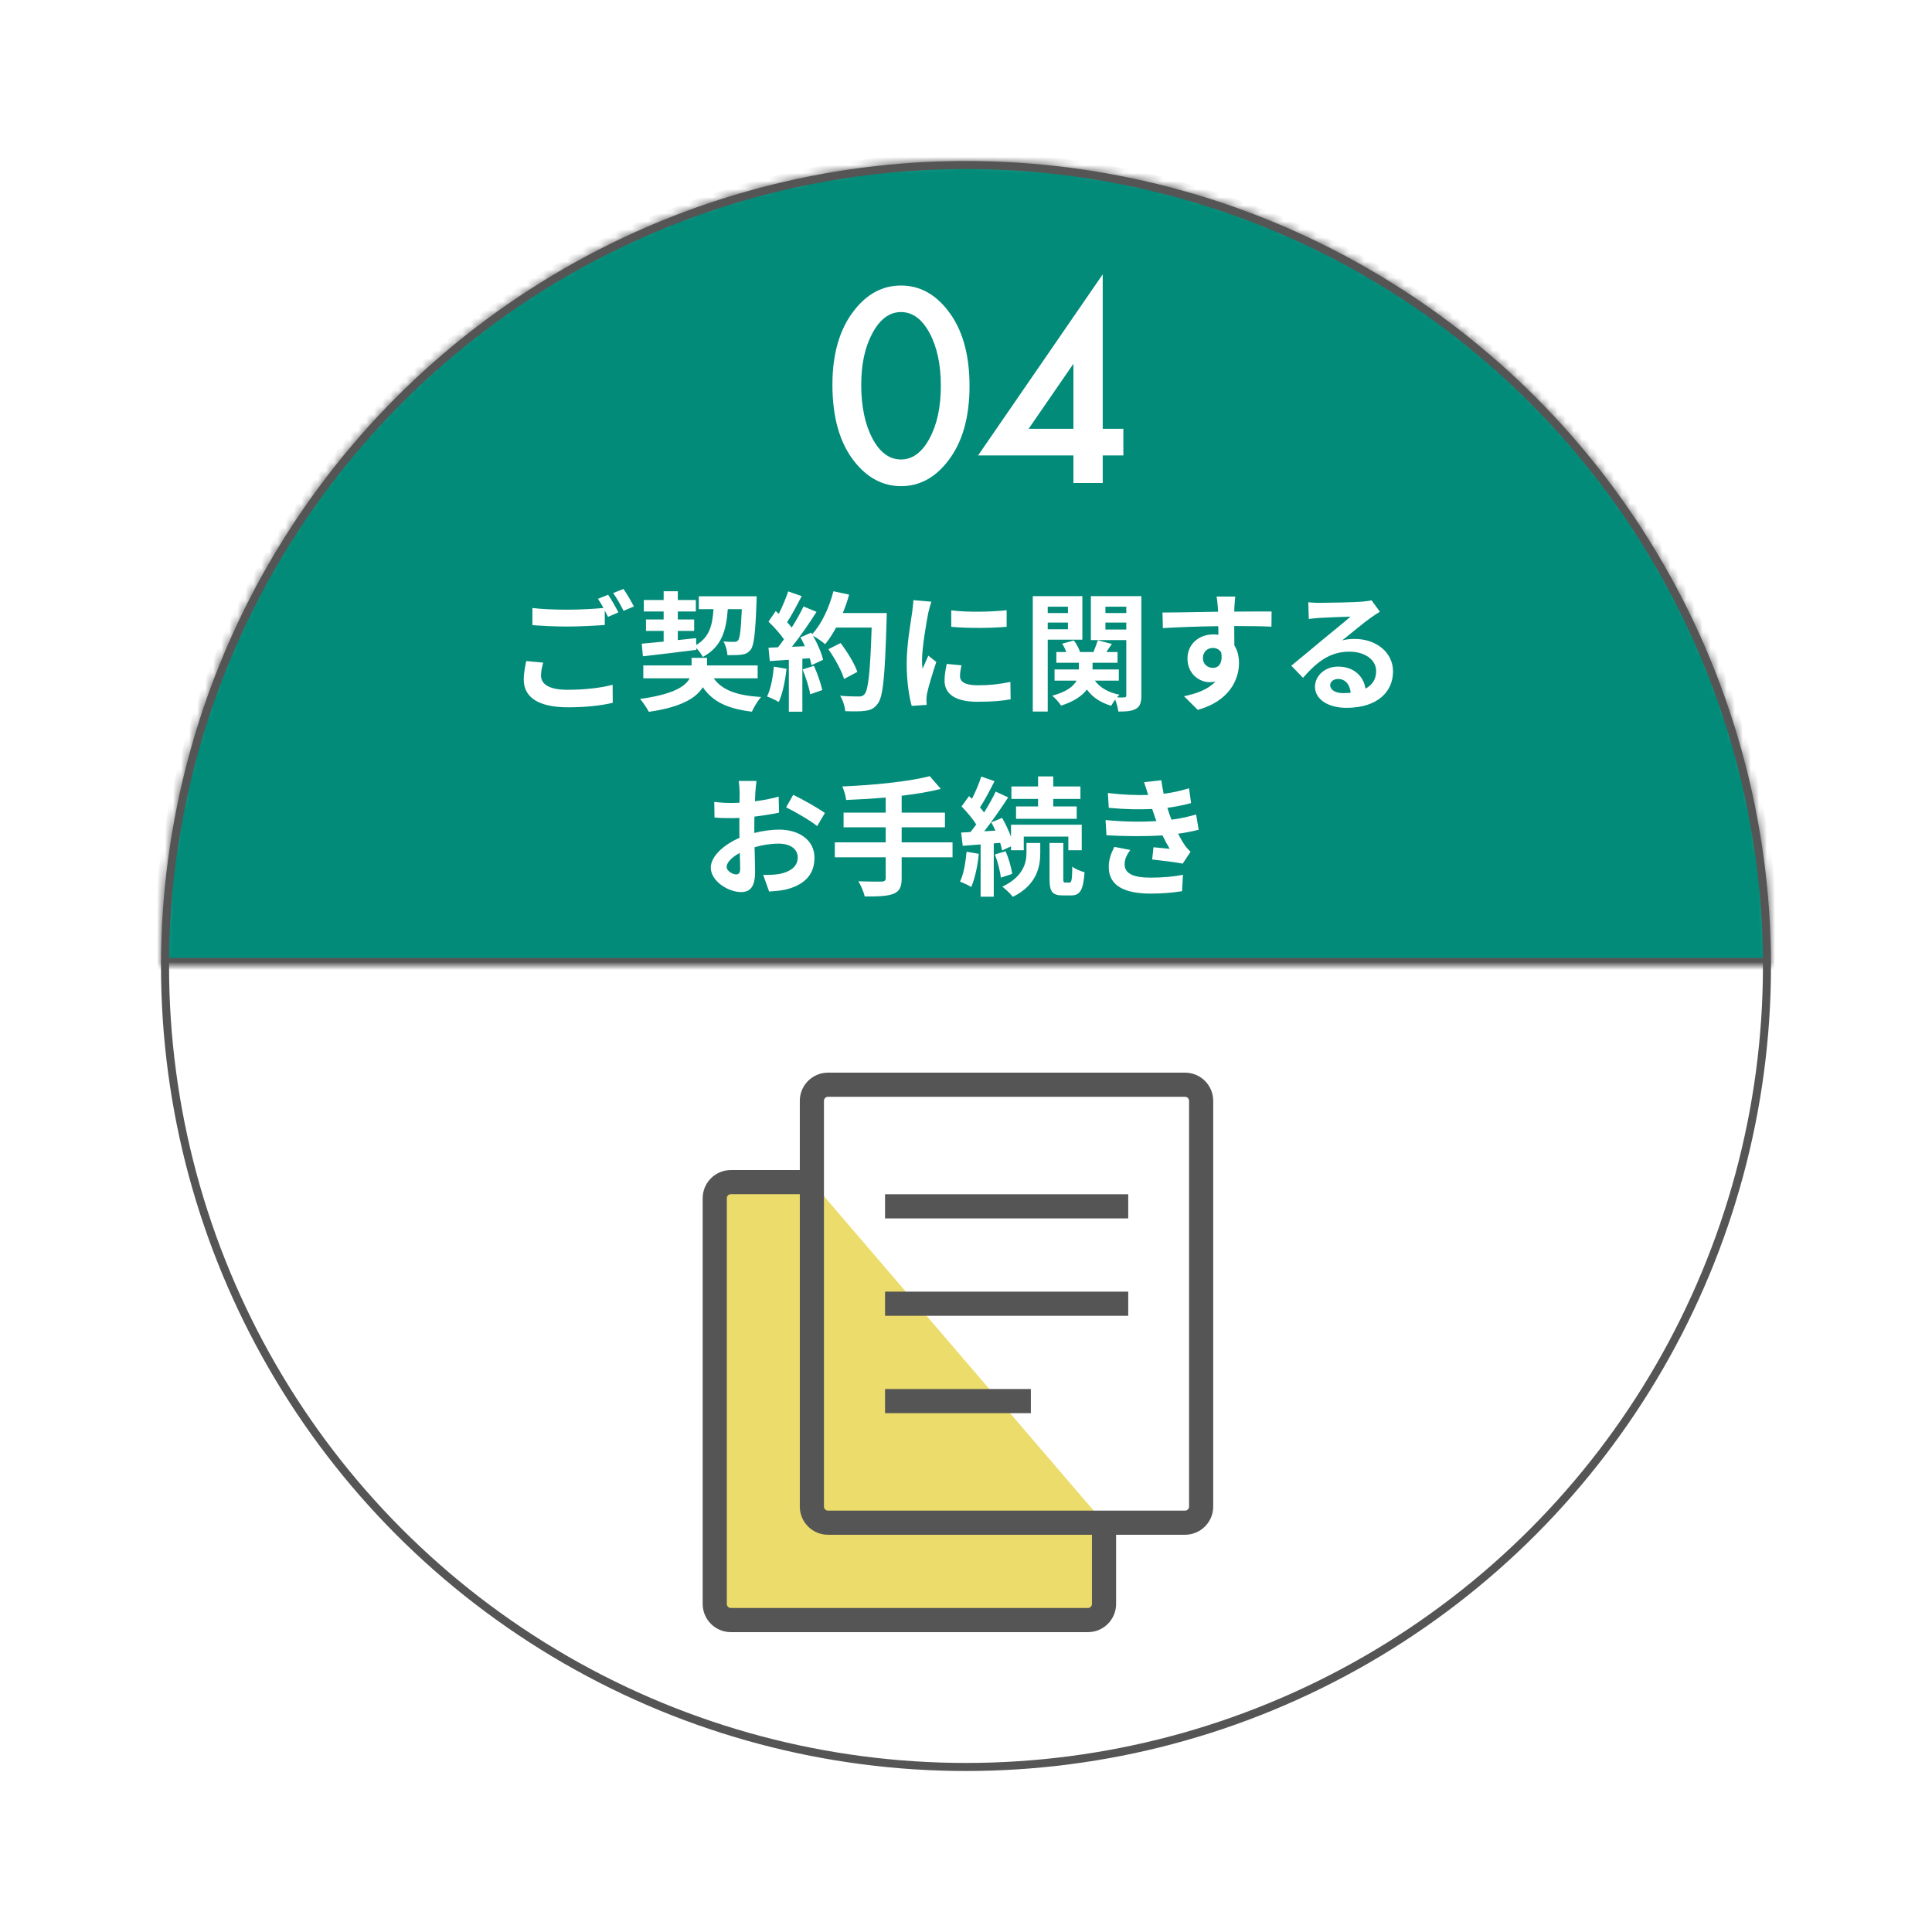 <svg width="240" height="240" viewBox="0 0 240 240" fill="none" xmlns="http://www.w3.org/2000/svg">
<g filter="url(#filter0_d_312_1232)">
<circle cx="120" cy="120" r="100" fill="white"/>
<circle cx="120" cy="120" r="99.5" stroke="#555555"/>
</g>
<mask id="path-3-inside-1_312_1232" fill="white">
<path d="M220 120C220 93.478 209.464 68.043 190.711 49.289C171.957 30.536 146.522 20 120 20C93.478 20 68.043 30.536 49.289 49.289C30.536 68.043 20 93.478 20 120L120 120H220Z"/>
</mask>
<path d="M220 120C220 93.478 209.464 68.043 190.711 49.289C171.957 30.536 146.522 20 120 20C93.478 20 68.043 30.536 49.289 49.289C30.536 68.043 20 93.478 20 120L120 120H220Z" fill="#028B79" stroke="#555555" stroke-width="2" mask="url(#path-3-inside-1_312_1232)"/>
<path d="M137.145 189.153V199.25C137.145 200.355 136.25 201.25 135.145 201.25H90.79C89.686 201.25 88.79 200.355 88.79 199.25V148.847C88.79 147.742 89.686 146.847 90.79 146.847H100.855" fill="#ECDC6B"/>
<path d="M137.145 189.153V199.25C137.145 200.355 136.25 201.25 135.145 201.25H90.79C89.686 201.25 88.79 200.355 88.79 199.25V148.847C88.79 147.742 89.686 146.847 90.79 146.847H100.855" stroke="#555555" stroke-width="3" stroke-miterlimit="10"/>
<path d="M147.21 134.75H102.855C101.75 134.75 100.855 135.645 100.855 136.75V187.153C100.855 188.258 101.75 189.153 102.855 189.153H147.21C148.315 189.153 149.21 188.258 149.21 187.153V136.75C149.21 135.645 148.315 134.75 147.21 134.75Z" stroke="#555555" stroke-width="3" stroke-miterlimit="10"/>
<path d="M109.943 149.855H140.153" stroke="#555555" stroke-width="3" stroke-miterlimit="10"/>
<path d="M109.943 161.952H140.153" stroke="#555555" stroke-width="3" stroke-miterlimit="10"/>
<path d="M109.943 174.048H128.057" stroke="#555555" stroke-width="3" stroke-miterlimit="10"/>
<path d="M103.406 47.781C103.406 43.938 104.302 40.87 106.094 38.578C107.698 36.505 109.641 35.469 111.922 35.469C114.203 35.469 116.146 36.505 117.75 38.578C119.542 40.87 120.438 43.99 120.438 47.938C120.438 51.875 119.542 54.99 117.75 57.281C116.146 59.354 114.208 60.391 111.938 60.391C109.667 60.391 107.719 59.354 106.094 57.281C104.302 54.99 103.406 51.823 103.406 47.781ZM106.984 47.797C106.984 50.474 107.448 52.698 108.375 54.469C109.302 56.208 110.484 57.078 111.922 57.078C113.349 57.078 114.531 56.208 115.469 54.469C116.406 52.74 116.875 50.557 116.875 47.922C116.875 45.286 116.406 43.099 115.469 41.359C114.531 39.63 113.349 38.766 111.922 38.766C110.505 38.766 109.328 39.63 108.391 41.359C107.453 43.078 106.984 45.224 106.984 47.797ZM136.984 53.266H139.547V56.578H136.984V60H133.344V56.578H121.5L136.984 34.078V53.266ZM133.344 53.266V45.188L127.781 53.266H133.344Z" fill="white"/>
<path d="M67.48 82.312C67.32 82.888 67.208 83.4 67.208 83.928C67.208 84.968 68.184 85.688 70.488 85.688C72.648 85.688 74.696 85.448 76.104 85.064L76.12 87.304C74.728 87.64 72.808 87.864 70.568 87.864C66.904 87.864 65.064 86.632 65.064 84.424C65.064 83.496 65.256 82.728 65.368 82.12L67.48 82.312ZM75.544 73.88C75.944 74.456 76.52 75.48 76.824 76.072L75.528 76.632C75.416 76.392 75.272 76.12 75.128 75.848V77.64C74.008 77.72 72.024 77.832 70.504 77.832C68.824 77.832 67.432 77.752 66.136 77.656V75.528C67.32 75.672 68.808 75.736 70.488 75.736C72.008 75.736 73.736 75.64 74.968 75.528C74.744 75.112 74.504 74.712 74.28 74.392L75.544 73.88ZM77.448 73.16C77.864 73.752 78.456 74.776 78.744 75.336L77.464 75.88C77.128 75.208 76.616 74.28 76.168 73.672L77.448 73.16ZM79.864 81.528L79.72 79.96C80.488 79.896 81.416 79.8 82.44 79.704V78.376H80.248V76.952H82.44V75.96H79.976V74.536H82.44V73.448H84.2V74.536H86.44V75.96H84.2V76.952H86.232V78.376H84.2V79.512C84.952 79.432 85.72 79.352 86.472 79.272L86.488 80.12C88.12 79.16 88.504 77.688 88.632 75.672H86.808V74.072H93.992C93.992 74.072 93.992 74.584 93.976 74.792C93.832 78.632 93.672 80.168 93.256 80.696C92.936 81.112 92.6 81.256 92.136 81.32C91.736 81.384 91.064 81.384 90.36 81.384C90.344 80.856 90.136 80.12 89.864 79.688C90.44 79.736 90.952 79.736 91.192 79.736C91.416 79.736 91.544 79.704 91.688 79.544C91.912 79.272 92.04 78.248 92.152 75.672H90.408C90.216 78.376 89.624 80.36 87.304 81.608C87.144 81.288 86.824 80.84 86.504 80.504V80.728C84.152 81.032 81.672 81.32 79.864 81.528ZM94.12 84.264H88.664C89.704 85.736 91.56 86.408 94.552 86.584C94.136 87.032 93.656 87.848 93.4 88.408C90.344 88.04 88.52 87.144 87.304 85.368C86.52 86.664 84.68 87.848 80.6 88.424C80.36 87.96 79.88 87.256 79.512 86.824C83.608 86.264 85.144 85.272 85.672 84.264H79.912V82.664H85.912V81.72H87.832V82.664H94.12V84.264ZM96.136 82.808L97.704 83.08C97.544 84.584 97.208 86.184 96.744 87.208C96.408 87 95.704 86.664 95.288 86.52C95.752 85.576 96.008 84.152 96.136 82.808ZM99.704 83.16L101.112 82.712C101.544 83.656 101.96 84.904 102.152 85.72L100.648 86.248C100.52 85.432 100.104 84.136 99.704 83.16ZM104.696 76.152H110.152C110.152 76.152 110.152 76.792 110.136 77.032C109.928 84.04 109.704 86.568 109.032 87.416C108.584 88.024 108.168 88.2 107.496 88.296C106.92 88.392 105.928 88.376 105 88.344C104.968 87.8 104.712 86.968 104.36 86.424C105.368 86.52 106.28 86.52 106.712 86.52C107.016 86.52 107.192 86.456 107.384 86.248C107.864 85.752 108.104 83.416 108.28 77.96H103.864C103.432 78.744 102.984 79.448 102.504 80.024C102.184 79.736 101.48 79.256 101 78.968C101.56 79.976 102.072 81.16 102.248 81.96L100.808 82.632C100.76 82.376 100.68 82.088 100.584 81.768L99.672 81.832V88.408H97.992V81.96L95.624 82.12L95.464 80.456L96.648 80.408C96.888 80.104 97.144 79.768 97.384 79.416C96.92 78.728 96.136 77.864 95.464 77.224L96.36 75.912C96.488 76.024 96.616 76.136 96.744 76.248C97.192 75.368 97.64 74.296 97.912 73.464L99.592 74.056C99.016 75.16 98.36 76.392 97.784 77.288C97.992 77.512 98.184 77.752 98.344 77.96C98.92 77.064 99.432 76.136 99.816 75.336L101.432 76.008C100.536 77.416 99.416 79.048 98.376 80.344L99.992 80.28C99.816 79.896 99.624 79.512 99.432 79.176L100.776 78.584L100.888 78.776C102.072 77.512 103.016 75.464 103.528 73.448L105.48 73.864C105.272 74.648 105 75.416 104.696 76.152ZM106.504 83.464L104.856 84.344C104.552 83.336 103.72 81.8 102.904 80.648L104.424 79.88C105.256 80.984 106.168 82.456 106.504 83.464ZM118.168 75.816C120.136 76.088 123.32 76.008 125.048 75.8V77.864C123.08 78.04 120.184 78.056 118.168 77.864V75.816ZM119.448 82.648C119.32 83.176 119.256 83.56 119.256 83.992C119.256 84.696 119.864 85.128 121.496 85.128C122.92 85.128 124.104 85 125.512 84.712L125.544 86.872C124.504 87.064 123.224 87.176 121.416 87.176C118.664 87.176 117.336 86.2 117.336 84.552C117.336 83.928 117.432 83.288 117.608 82.472L119.448 82.648ZM115.704 74.744C115.576 75.08 115.368 75.88 115.304 76.168C115.096 77.24 114.536 80.44 114.536 82.04C114.536 82.344 114.552 82.76 114.6 83.08C114.84 82.536 115.096 81.976 115.32 81.448L116.312 82.232C115.864 83.56 115.336 85.304 115.16 86.152C115.112 86.392 115.08 86.744 115.08 86.904C115.08 87.08 115.096 87.336 115.112 87.56L113.256 87.688C112.936 86.584 112.632 84.632 112.632 82.456C112.632 80.056 113.128 77.352 113.304 76.12C113.352 75.672 113.448 75.064 113.464 74.552L115.704 74.744ZM132.664 75.368H130.152V76.152H132.664V75.368ZM130.152 78.168H132.664V77.336H130.152V78.168ZM134.456 79.464H130.152V88.392H128.296V74.056H134.456V79.464ZM137.32 78.2H139.912V77.336H137.32V78.2ZM139.912 75.368H137.32V76.152H139.912V75.368ZM141.784 74.056V86.376C141.784 87.256 141.64 87.736 141.128 88.04C140.616 88.344 139.912 88.392 138.92 88.392C138.888 87.992 138.712 87.384 138.536 86.904C138.344 87.176 138.152 87.448 138.04 87.672C136.712 87.288 135.72 86.616 135.016 85.656C134.456 86.408 133.48 87.112 131.816 87.656C131.592 87.304 131.096 86.728 130.712 86.424C132.504 85.944 133.352 85.256 133.736 84.552H131V83.16H134.024V82.328H131.224V81H132.472C132.328 80.648 132.152 80.28 131.944 79.96L133.4 79.56C133.72 79.976 134.024 80.552 134.168 81H135.832C136.024 80.52 136.248 79.944 136.376 79.544L138.12 79.992C137.88 80.344 137.64 80.696 137.432 81H138.824V82.328H135.72V83.16H138.984V84.552H136.008C136.648 85.416 137.704 86.04 139.064 86.296C138.968 86.392 138.856 86.504 138.76 86.632C139.144 86.648 139.512 86.648 139.656 86.632C139.848 86.632 139.912 86.552 139.912 86.36V79.512H135.512V74.056H141.784ZM153.448 74.104C153.416 74.36 153.352 75.224 153.336 75.48C153.336 75.608 153.336 75.784 153.32 75.976C154.936 75.976 157.128 75.944 157.96 75.96L157.944 77.848C156.984 77.8 155.496 77.768 153.32 77.768C153.32 78.584 153.336 79.464 153.336 80.168C153.72 80.776 153.912 81.528 153.912 82.36C153.912 84.44 152.696 87.096 148.792 88.184L147.08 86.488C148.696 86.152 150.104 85.624 150.984 84.664C150.76 84.712 150.52 84.744 150.264 84.744C149.032 84.744 147.512 83.752 147.512 81.8C147.512 79.992 148.968 78.808 150.712 78.808C150.936 78.808 151.144 78.824 151.352 78.856C151.352 78.504 151.352 78.136 151.336 77.784C148.92 77.816 146.424 77.912 144.456 78.024L144.408 76.088C146.232 76.088 149.144 76.024 151.32 75.992C151.304 75.784 151.304 75.624 151.288 75.496C151.24 74.84 151.176 74.296 151.128 74.104H153.448ZM149.432 81.768C149.432 82.504 150.024 82.968 150.664 82.968C151.336 82.968 151.928 82.456 151.704 81.048C151.48 80.68 151.096 80.488 150.664 80.488C150.04 80.488 149.432 80.92 149.432 81.768ZM165.24 85.112C165.24 85.704 165.896 86.104 166.856 86.104C167.192 86.104 167.496 86.088 167.784 86.056C167.688 85.016 167.096 84.344 166.232 84.344C165.624 84.344 165.24 84.712 165.24 85.112ZM162.52 74.808C162.968 74.872 163.528 74.888 163.976 74.888C164.824 74.888 168.248 74.824 169.16 74.744C169.816 74.68 170.184 74.632 170.376 74.568L171.416 75.992C171.048 76.232 170.664 76.456 170.296 76.728C169.432 77.336 167.752 78.744 166.744 79.544C167.272 79.416 167.752 79.368 168.264 79.368C170.984 79.368 173.048 81.064 173.048 83.4C173.048 85.928 171.128 87.928 167.256 87.928C165.032 87.928 163.352 86.904 163.352 85.304C163.352 84.008 164.52 82.808 166.216 82.808C168.2 82.808 169.4 84.024 169.624 85.544C170.504 85.08 170.952 84.344 170.952 83.368C170.952 81.928 169.512 80.952 167.624 80.952C165.176 80.952 163.576 82.248 161.864 84.2L160.408 82.696C161.544 81.784 163.48 80.152 164.424 79.368C165.32 78.632 166.984 77.288 167.768 76.6C166.952 76.616 164.744 76.712 163.896 76.76C163.464 76.792 162.952 76.84 162.584 76.888L162.52 74.808ZM93.976 97.008C93.928 97.296 93.864 97.984 93.832 98.4C93.816 98.752 93.8 99.136 93.784 99.536C94.84 99.408 95.896 99.2 96.728 98.96L96.776 100.944C95.864 101.152 94.76 101.312 93.72 101.44C93.704 101.92 93.704 102.416 93.704 102.88C93.704 103.072 93.704 103.264 93.704 103.472C94.792 103.2 95.896 103.056 96.776 103.056C99.24 103.056 101.176 104.336 101.176 106.544C101.176 108.432 100.184 109.856 97.64 110.496C96.904 110.656 96.2 110.704 95.544 110.752L94.808 108.688C95.528 108.688 96.216 108.672 96.776 108.576C98.072 108.336 99.096 107.696 99.096 106.528C99.096 105.44 98.136 104.8 96.744 104.8C95.752 104.8 94.712 104.96 93.736 105.248C93.768 106.512 93.8 107.76 93.8 108.304C93.8 110.288 93.096 110.816 92.04 110.816C90.488 110.816 88.296 109.472 88.296 107.776C88.296 106.384 89.896 104.928 91.864 104.08C91.848 103.696 91.848 103.312 91.848 102.944C91.848 102.496 91.848 102.048 91.848 101.6C91.544 101.616 91.256 101.632 91 101.632C89.928 101.632 89.304 101.616 88.76 101.552L88.728 99.616C89.672 99.728 90.36 99.744 90.936 99.744C91.224 99.744 91.544 99.728 91.864 99.712C91.88 99.152 91.88 98.688 91.88 98.416C91.88 98.08 91.816 97.296 91.768 97.008H93.976ZM98.536 98.736C99.768 99.328 101.624 100.384 102.472 100.992L101.512 102.624C100.744 101.968 98.648 100.768 97.656 100.288L98.536 98.736ZM90.264 107.696C90.264 108.192 91.016 108.624 91.432 108.624C91.72 108.624 91.944 108.496 91.944 107.952C91.944 107.552 91.928 106.816 91.896 105.952C90.92 106.48 90.264 107.136 90.264 107.696ZM118.328 104.64V106.496H112.008V109.104C112.008 110.24 111.72 110.736 110.968 111.04C110.2 111.328 109.048 111.376 107.416 111.36C107.304 110.816 106.936 109.984 106.632 109.472C107.816 109.52 109.16 109.52 109.512 109.52C109.88 109.504 110.024 109.392 110.024 109.072V106.496H103.704V104.64H110.024V102.768H104.792V100.944H110.024V99.072C108.36 99.216 106.68 99.312 105.112 99.376C105.064 98.88 104.824 98.112 104.632 97.696C108.488 97.536 112.872 97.104 115.496 96.416L116.872 98C115.448 98.368 113.768 98.64 112.008 98.848V100.944H117.384V102.768H112.008V104.64H118.328ZM128.952 100.176V99.248H125.64V97.696H128.952V96.448H130.84V97.696H134.216V99.248H130.84V100.176H133.752V101.712H126.216V100.176H128.952ZM120.072 105.808L121.592 106.064C121.448 107.584 121.096 109.168 120.648 110.192C120.328 109.968 119.64 109.664 119.256 109.52C119.72 108.576 119.944 107.152 120.072 105.808ZM124.248 104.704L123.448 104.768V111.392H121.816V104.896L119.592 105.072L119.4 103.424L120.552 103.36C120.792 103.072 121.032 102.752 121.272 102.416C120.824 101.696 120.088 100.832 119.448 100.176L120.376 98.896C120.488 99.008 120.616 99.12 120.744 99.232C121.192 98.352 121.64 97.28 121.896 96.464L123.544 97.04C122.984 98.144 122.328 99.408 121.736 100.304C121.928 100.512 122.104 100.736 122.248 100.928C122.808 100.032 123.32 99.12 123.688 98.336L125.24 99.056C124.36 100.4 123.272 101.984 122.264 103.264L123.656 103.184C123.496 102.832 123.32 102.48 123.144 102.16L124.488 101.6C124.904 102.32 125.304 103.184 125.592 103.952V102.448H134.376V105.616H132.712V103.92H127.176V105.616H125.592V105.136L124.488 105.648C124.44 105.376 124.344 105.056 124.248 104.704ZM123.592 106.144L124.92 105.744C125.304 106.624 125.64 107.792 125.736 108.56L124.328 109.024C124.248 108.24 123.944 107.056 123.592 106.144ZM127.512 105.968V104.72H129.224V106C129.224 107.648 128.792 109.952 125.816 111.408C125.528 111.024 124.936 110.48 124.52 110.144C127.144 108.896 127.512 107.136 127.512 105.968ZM132.328 109.632H132.872C133.096 109.632 133.176 109.376 133.208 107.648C133.544 107.952 134.248 108.224 134.728 108.352C134.568 110.64 134.136 111.232 133.048 111.232H132.024C130.664 111.232 130.376 110.72 130.376 109.136V104.72H132.088V109.136C132.088 109.568 132.12 109.632 132.328 109.632ZM137.336 101.872C139.72 102.096 141.88 102.112 143.656 102C143.576 101.808 143.512 101.616 143.448 101.44C143.32 101.072 143.224 100.768 143.128 100.496C141.624 100.576 139.752 100.544 137.736 100.352L137.624 98.512C139.528 98.736 141.16 98.8 142.632 98.752C142.472 98.24 142.312 97.728 142.12 97.168L144.264 96.928C144.344 97.504 144.44 98.064 144.552 98.608C145.656 98.464 146.68 98.24 147.704 97.92L147.96 99.76C147.08 100 146.072 100.208 145.016 100.352C145.096 100.608 145.176 100.864 145.256 101.104C145.336 101.328 145.432 101.568 145.528 101.824C146.84 101.664 147.8 101.392 148.584 101.184L148.904 103.072C148.168 103.264 147.304 103.44 146.344 103.568C146.616 104.08 146.888 104.576 147.176 104.992C147.384 105.296 147.608 105.536 147.896 105.808L146.92 107.28C146.024 107.104 144.296 106.896 143.128 106.768L143.288 105.248C143.96 105.312 144.824 105.392 145.304 105.44C144.968 104.88 144.664 104.32 144.408 103.776C142.44 103.904 139.864 103.904 137.448 103.76L137.336 101.872ZM140.408 105.584C140.024 106.112 139.704 106.672 139.704 107.36C139.704 108.544 140.824 109.024 142.936 109.024C144.456 109.024 145.816 108.896 146.952 108.672L146.84 110.704C145.72 110.896 144.264 111.008 142.952 111.008C139.752 111.008 137.768 110.064 137.736 107.776C137.704 106.752 138.056 105.968 138.424 105.2L140.408 105.584Z" fill="white"/>
<defs>
<filter id="filter0_d_312_1232" x="0" y="0" width="240" height="240" filterUnits="userSpaceOnUse" color-interpolation-filters="sRGB">
<feFlood flood-opacity="0" result="BackgroundImageFix"/>
<feColorMatrix in="SourceAlpha" type="matrix" values="0 0 0 0 0 0 0 0 0 0 0 0 0 0 0 0 0 0 127 0" result="hardAlpha"/>
<feOffset/>
<feGaussianBlur stdDeviation="10"/>
<feComposite in2="hardAlpha" operator="out"/>
<feColorMatrix type="matrix" values="0 0 0 0 0.333 0 0 0 0 0.333 0 0 0 0 0.333 0 0 0 0.1 0"/>
<feBlend mode="normal" in2="BackgroundImageFix" result="effect1_dropShadow_312_1232"/>
<feBlend mode="normal" in="SourceGraphic" in2="effect1_dropShadow_312_1232" result="shape"/>
</filter>
</defs>
</svg>
